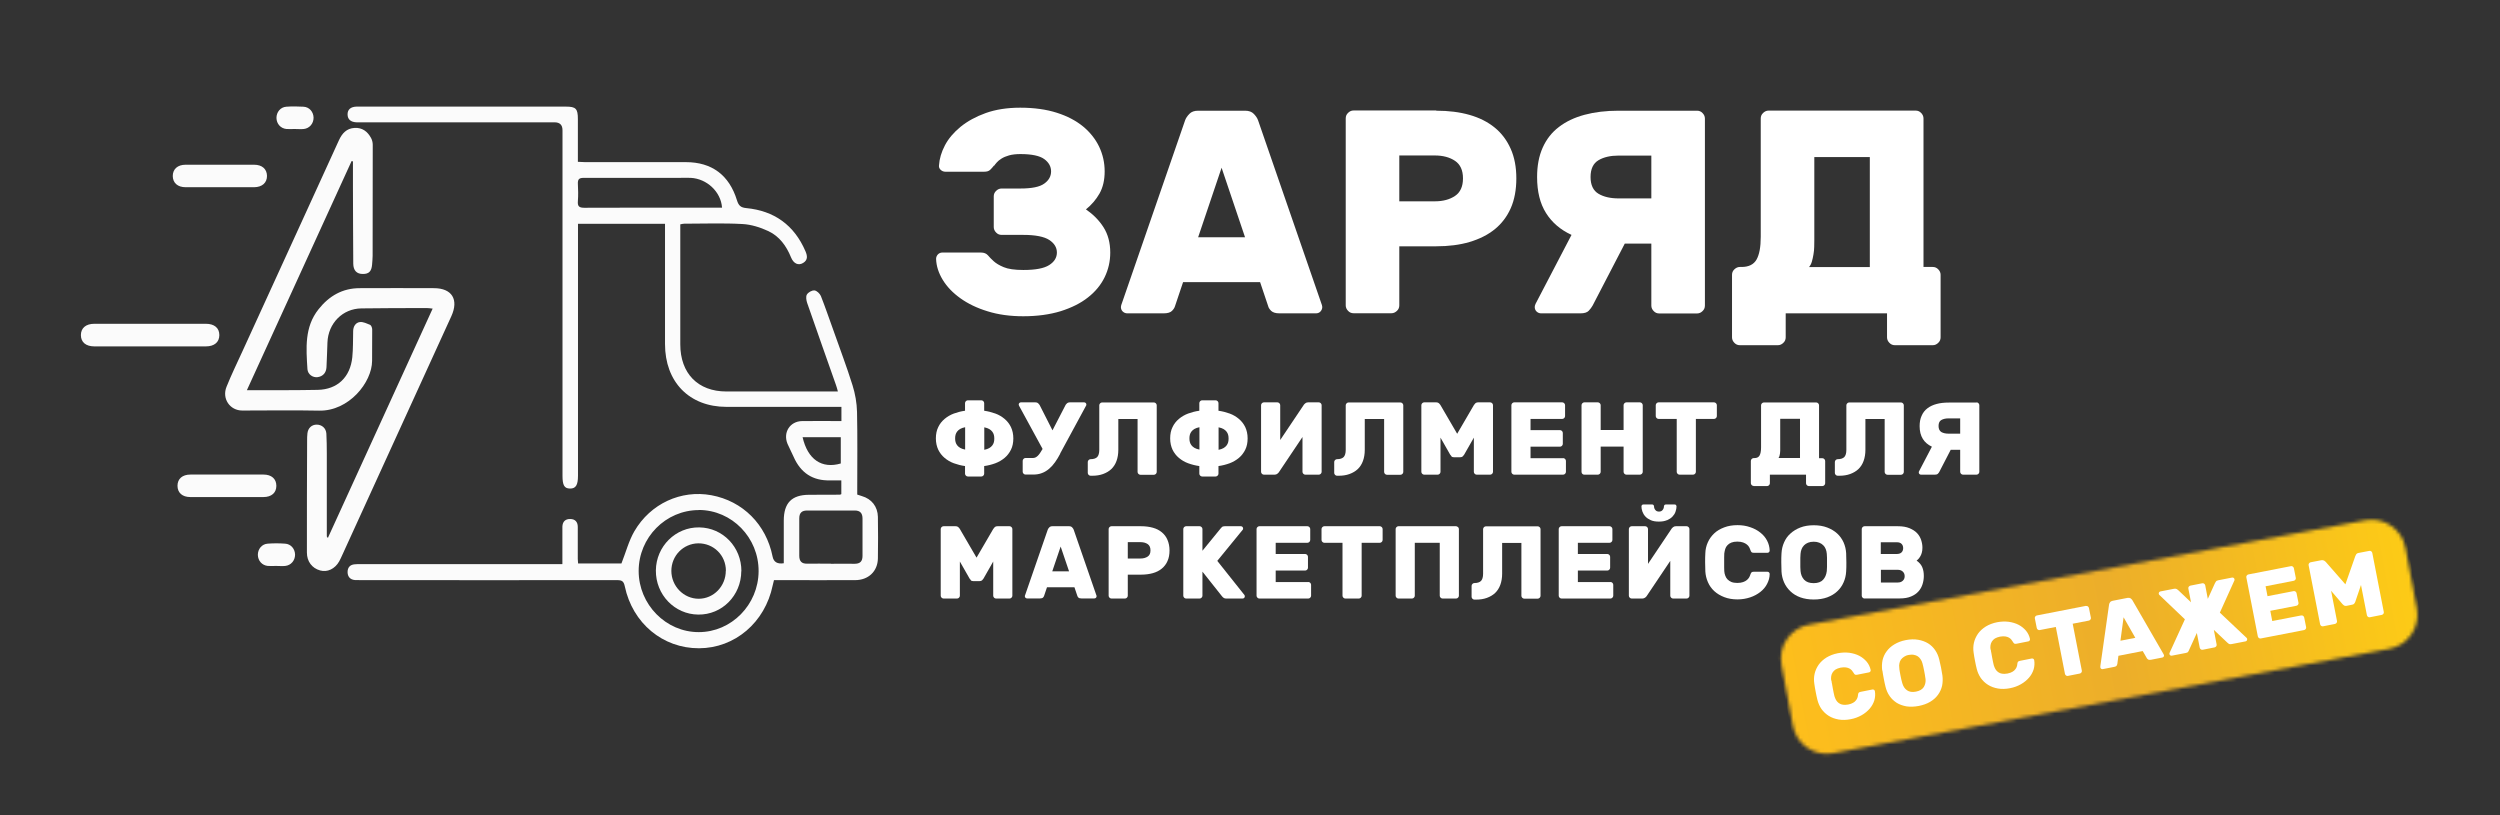 <?xml version="1.0" encoding="UTF-8"?> <svg xmlns="http://www.w3.org/2000/svg" width="727" height="237" viewBox="0 0 727 237" fill="none"><rect x="0" y="0" width="727" height="237" fill="#333333" stroke="none"/> <path d="M289.014 48.184C288.67 48.622 288.326 49.029 287.919 49.405C287.513 49.78 286.95 49.937 286.168 49.937H274.906C274.406 49.937 273.936 49.749 273.561 49.405C273.154 49.029 272.998 48.591 273.06 48.09C273.186 46.181 273.749 44.241 274.781 42.269C275.813 40.297 277.346 38.514 279.317 36.886C281.319 35.259 283.759 33.913 286.637 32.88C289.515 31.848 292.862 31.316 296.678 31.316C300.714 31.316 304.28 31.816 307.314 32.786C310.38 33.757 312.914 35.102 314.978 36.792C317.012 38.482 318.576 40.454 319.639 42.676C320.703 44.929 321.235 47.308 321.235 49.843C321.235 52.378 320.734 54.506 319.733 56.29C318.732 58.042 317.418 59.576 315.792 60.89C317.919 62.361 319.639 64.082 320.922 66.117C322.204 68.151 322.861 70.592 322.861 73.44C322.861 75.975 322.33 78.353 321.235 80.606C320.14 82.86 318.513 84.831 316.386 86.49C314.259 88.18 311.6 89.494 308.44 90.496C305.281 91.466 301.652 91.967 297.554 91.967C293.738 91.967 290.297 91.497 287.2 90.527C284.103 89.588 281.475 88.305 279.286 86.74C277.096 85.176 275.375 83.392 274.155 81.389C272.935 79.386 272.278 77.352 272.216 75.286C272.216 74.785 272.404 74.347 272.748 73.972C273.123 73.596 273.561 73.44 274.061 73.44H285.26C286.168 73.44 286.825 73.721 287.294 74.253C287.732 74.785 288.295 75.349 288.983 75.975C289.671 76.601 290.61 77.164 291.892 77.696C293.143 78.228 295.052 78.51 297.586 78.51C301.12 78.51 303.623 78.04 305.124 77.07C306.595 76.131 307.345 74.911 307.345 73.44C307.345 71.969 306.595 70.748 305.124 69.778C303.623 68.808 301.12 68.307 297.586 68.307H291.267C290.641 68.307 290.109 68.088 289.671 67.619C289.233 67.181 288.983 66.648 288.983 66.023V57.103C288.983 56.477 289.202 55.945 289.671 55.507C290.109 55.069 290.641 54.819 291.267 54.819H296.741C300.057 54.819 302.372 54.349 303.686 53.379C304.999 52.44 305.656 51.251 305.656 49.843C305.656 48.434 304.999 47.245 303.686 46.275C302.372 45.305 300.057 44.804 296.741 44.804C295.458 44.804 294.363 44.929 293.456 45.18C292.549 45.43 291.83 45.743 291.235 46.118C290.641 46.494 290.172 46.87 289.859 47.245C289.515 47.652 289.265 47.934 289.108 48.184H289.014Z" fill="white"></path> <path d="M362.057 32.192C363.184 32.192 364.028 32.505 364.623 33.131C365.217 33.757 365.624 34.351 365.843 34.977L384.174 88.023C384.393 88.587 384.518 88.994 384.518 89.275C384.518 89.776 384.33 90.214 383.986 90.59C383.642 90.965 383.173 91.122 382.672 91.122H372.068C370.942 91.122 370.159 90.871 369.659 90.402C369.19 89.933 368.877 89.463 368.783 89.025L366.437 82.046H344.039L341.693 89.025C341.568 89.463 341.286 89.933 340.817 90.402C340.348 90.871 339.534 91.122 338.408 91.122H327.804C327.303 91.122 326.865 90.934 326.49 90.59C326.114 90.214 325.958 89.776 325.958 89.275C325.958 88.994 326.083 88.587 326.302 88.023L344.633 34.977C344.852 34.351 345.259 33.757 345.853 33.131C346.448 32.505 347.292 32.192 348.418 32.192H362.057ZM348.418 68.996H362.057L355.238 48.779L348.418 68.996Z" fill="white"></path> <path d="M417.677 32.192C421.274 32.192 424.496 32.599 427.343 33.412C430.19 34.226 432.63 35.447 434.663 37.105C436.696 38.764 438.229 40.83 439.324 43.302C440.419 45.774 440.951 48.622 440.951 51.877C440.951 55.132 440.419 58.074 439.324 60.546C438.229 63.018 436.665 65.052 434.663 66.68C432.63 68.307 430.19 69.528 427.343 70.373C424.496 71.218 421.243 71.624 417.677 71.624H406.916V88.806C406.916 89.432 406.697 89.964 406.228 90.402C405.758 90.84 405.258 91.091 404.632 91.091H393.621C392.995 91.091 392.464 90.871 392.026 90.402C391.588 89.964 391.337 89.432 391.337 88.806V34.414C391.337 33.788 391.556 33.256 392.026 32.818C392.464 32.38 392.995 32.129 393.621 32.129H417.677V32.192ZM406.916 58.543H417.27C419.616 58.543 421.587 58.011 423.12 56.978C424.653 55.945 425.435 54.255 425.435 51.877C425.435 49.498 424.653 47.809 423.12 46.776C421.587 45.743 419.616 45.211 417.27 45.211H406.916V58.512V58.543Z" fill="white"></path> <path d="M493.504 32.192C494.13 32.192 494.662 32.411 495.1 32.88C495.538 33.319 495.788 33.851 495.788 34.477V88.868C495.788 89.494 495.569 90.026 495.1 90.465C494.662 90.903 494.13 91.153 493.504 91.153H482.493C481.867 91.153 481.336 90.934 480.898 90.465C480.46 90.026 480.209 89.494 480.209 88.868V70.842H472.483L463.13 88.868C462.848 89.369 462.473 89.87 462.003 90.371C461.534 90.871 460.721 91.122 459.595 91.122H448.145C447.645 91.122 447.207 90.934 446.832 90.59C446.456 90.214 446.3 89.776 446.3 89.275C446.3 88.994 446.394 88.681 446.55 88.337L456.998 68.307C453.807 66.836 451.336 64.74 449.584 61.954C447.833 59.169 446.988 55.695 446.988 51.47C446.988 48.215 447.52 45.367 448.615 42.926C449.71 40.485 451.274 38.482 453.338 36.918C455.372 35.353 457.874 34.163 460.783 33.381C463.693 32.599 467.008 32.192 470.7 32.192H493.504ZM480.209 45.242H470.7C468.354 45.242 466.383 45.68 464.85 46.588C463.317 47.495 462.535 49.123 462.535 51.47C462.535 53.817 463.317 55.445 464.85 56.352C466.383 57.26 468.354 57.698 470.7 57.698H480.209V45.242Z" fill="white"></path> <path d="M505.955 100.385C505.329 100.385 504.798 100.166 504.36 99.697C503.922 99.259 503.671 98.727 503.671 98.101V79.918C503.671 79.292 503.89 78.76 504.36 78.322C504.829 77.884 505.329 77.633 505.955 77.633H506.455C508.52 77.633 509.99 76.913 510.804 75.474C511.617 74.034 512.024 71.844 512.024 68.871V34.445C512.024 33.819 512.243 33.287 512.712 32.849C513.181 32.411 513.682 32.161 514.307 32.161H557.07C557.695 32.161 558.227 32.38 558.665 32.849C559.103 33.287 559.353 33.819 559.353 34.445V77.633H562.044C562.669 77.633 563.201 77.852 563.639 78.322C564.077 78.76 564.327 79.292 564.327 79.918V98.101C564.327 98.727 564.108 99.259 563.639 99.697C563.201 100.135 562.669 100.385 562.044 100.385H551.032C550.407 100.385 549.875 100.166 549.437 99.697C548.999 99.259 548.749 98.727 548.749 98.101V91.122H519.281V98.101C519.281 98.727 519.062 99.259 518.593 99.697C518.155 100.135 517.623 100.385 516.998 100.385H505.986H505.955ZM543.744 77.665V45.68H527.602V69.841C527.602 70.404 527.602 71.061 527.571 71.781C527.571 72.501 527.477 73.252 527.352 74.003C527.227 74.754 527.07 75.474 526.883 76.1C526.695 76.757 526.413 77.258 526.069 77.665H543.744Z" fill="white"></path> <path d="M286.199 119.444C287.325 119.601 288.42 119.883 289.452 120.258C290.485 120.634 291.36 121.166 292.143 121.823C292.925 122.48 293.55 123.294 293.988 124.201C294.426 125.14 294.676 126.236 294.676 127.487C294.676 128.739 294.457 129.835 293.988 130.774C293.519 131.712 292.925 132.495 292.143 133.152C291.36 133.809 290.453 134.341 289.452 134.717C288.42 135.092 287.356 135.374 286.199 135.53V137.752C286.199 137.972 286.105 138.159 285.949 138.316C285.792 138.472 285.605 138.566 285.386 138.566H281.444C281.225 138.566 281.037 138.472 280.881 138.316C280.725 138.159 280.631 137.972 280.631 137.752V135.53C279.505 135.374 278.41 135.092 277.377 134.717C276.345 134.341 275.469 133.809 274.687 133.152C273.905 132.495 273.279 131.681 272.842 130.774C272.404 129.835 272.153 128.739 272.153 127.487C272.153 126.236 272.372 125.14 272.842 124.201C273.279 123.263 273.905 122.48 274.687 121.823C275.469 121.166 276.376 120.634 277.377 120.258C278.41 119.883 279.473 119.601 280.631 119.444V117.222C280.631 117.003 280.725 116.816 280.881 116.659C281.037 116.503 281.225 116.409 281.444 116.409H285.386C285.605 116.409 285.792 116.503 285.949 116.659C286.105 116.816 286.199 117.003 286.199 117.222V119.444ZM280.662 124.233C280.068 124.358 279.598 124.514 279.223 124.733C278.848 124.953 278.566 125.203 278.347 125.485C278.128 125.766 277.972 126.079 277.878 126.423C277.784 126.768 277.753 127.112 277.753 127.487C277.753 127.863 277.784 128.207 277.878 128.552C277.972 128.896 278.128 129.209 278.347 129.49C278.566 129.772 278.848 130.022 279.223 130.241C279.598 130.461 280.068 130.617 280.662 130.742V124.201V124.233ZM289.139 127.519C289.139 127.143 289.108 126.799 289.014 126.455C288.92 126.11 288.764 125.797 288.545 125.516C288.326 125.234 288.045 124.984 287.669 124.765C287.294 124.546 286.825 124.389 286.23 124.264V130.805C286.825 130.68 287.294 130.523 287.669 130.304C288.045 130.085 288.326 129.835 288.545 129.553C288.764 129.271 288.92 128.958 289.014 128.614C289.108 128.27 289.139 127.926 289.139 127.55V127.519Z" fill="white"></path> <path d="M308.315 131.931C307.846 132.839 307.345 133.653 306.814 134.404C306.282 135.155 305.719 135.781 305.093 136.313C304.467 136.845 303.779 137.283 302.997 137.565C302.215 137.878 301.37 138.003 300.401 138.003H298.211C297.992 138.003 297.804 137.909 297.648 137.752C297.492 137.596 297.398 137.408 297.398 137.189V133.997C297.398 133.778 297.492 133.59 297.648 133.434C297.804 133.277 297.992 133.183 298.211 133.183H300.401C300.87 133.183 301.308 132.996 301.746 132.589C302.184 132.182 302.653 131.493 303.185 130.554L296.365 118.036C296.365 118.036 296.24 117.754 296.24 117.661C296.24 117.473 296.303 117.316 296.428 117.191C296.553 117.066 296.709 117.003 296.897 117.003H301.026C301.433 117.003 301.715 117.097 301.934 117.316C302.121 117.504 302.246 117.661 302.309 117.754L306.063 125.14L309.879 117.754C309.879 117.754 310.036 117.504 310.255 117.316C310.442 117.129 310.755 117.003 311.162 117.003H315.26C315.447 117.003 315.604 117.066 315.729 117.191C315.854 117.316 315.917 117.473 315.917 117.661C315.917 117.786 315.885 117.911 315.791 118.036L308.284 131.9L308.315 131.931Z" fill="white"></path> <path d="M325.207 121.823V130.836C325.207 132.025 325.02 133.121 324.676 134.06C324.331 134.998 323.831 135.781 323.174 136.407C322.517 137.033 321.704 137.502 320.765 137.846C319.827 138.191 318.763 138.347 317.606 138.347H317.137C316.918 138.347 316.73 138.253 316.573 138.097C316.417 137.94 316.323 137.752 316.323 137.533V134.341C316.323 134.122 316.417 133.934 316.573 133.778C316.73 133.621 316.918 133.528 317.137 133.528C318.044 133.528 318.669 133.308 319.076 132.902C319.451 132.495 319.67 131.806 319.67 130.836V117.848C319.67 117.629 319.764 117.442 319.921 117.285C320.077 117.129 320.265 117.035 320.484 117.035H335.562C335.781 117.035 335.968 117.129 336.125 117.285C336.281 117.442 336.375 117.629 336.375 117.848V137.252C336.375 137.471 336.281 137.659 336.125 137.815C335.968 137.972 335.781 138.065 335.562 138.065H331.62C331.401 138.065 331.213 137.972 331.057 137.815C330.901 137.659 330.807 137.471 330.807 137.252V121.854H325.207V121.823Z" fill="white"></path> <path d="M354.331 119.444C355.457 119.601 356.552 119.883 357.584 120.258C358.616 120.634 359.492 121.166 360.274 121.823C361.056 122.48 361.682 123.294 362.12 124.201C362.558 125.14 362.808 126.236 362.808 127.487C362.808 128.739 362.589 129.835 362.12 130.774C361.651 131.712 361.056 132.495 360.274 133.152C359.492 133.809 358.585 134.341 357.584 134.717C356.552 135.092 355.488 135.374 354.331 135.53V137.752C354.331 137.972 354.237 138.159 354.081 138.316C353.924 138.472 353.736 138.566 353.517 138.566H349.576C349.357 138.566 349.169 138.472 349.013 138.316C348.856 138.159 348.763 137.972 348.763 137.752V135.53C347.636 135.374 346.542 135.092 345.509 134.717C344.477 134.341 343.601 133.809 342.819 133.152C342.037 132.495 341.411 131.681 340.973 130.774C340.535 129.835 340.285 128.739 340.285 127.487C340.285 126.236 340.504 125.14 340.973 124.201C341.411 123.263 342.037 122.48 342.819 121.823C343.601 121.166 344.508 120.634 345.509 120.258C346.542 119.883 347.605 119.601 348.763 119.444V117.222C348.763 117.003 348.856 116.816 349.013 116.659C349.169 116.503 349.357 116.409 349.576 116.409H353.517C353.736 116.409 353.924 116.503 354.081 116.659C354.237 116.816 354.331 117.003 354.331 117.222V119.444ZM348.794 124.233C348.2 124.358 347.73 124.514 347.355 124.733C346.98 124.953 346.698 125.203 346.479 125.485C346.26 125.766 346.104 126.079 346.01 126.423C345.916 126.768 345.885 127.112 345.885 127.487C345.885 127.863 345.916 128.207 346.01 128.552C346.104 128.896 346.26 129.209 346.479 129.49C346.698 129.772 346.98 130.022 347.355 130.241C347.73 130.461 348.2 130.617 348.794 130.742V124.201V124.233ZM357.271 127.519C357.271 127.143 357.24 126.799 357.146 126.455C357.052 126.11 356.896 125.797 356.677 125.516C356.458 125.234 356.176 124.984 355.801 124.765C355.426 124.546 354.956 124.389 354.362 124.264V130.805C354.956 130.68 355.426 130.523 355.801 130.304C356.176 130.085 356.458 129.835 356.677 129.553C356.896 129.271 357.052 128.958 357.146 128.614C357.24 128.27 357.271 127.926 357.271 127.55V127.519Z" fill="white"></path> <path d="M367.532 138.034C367.313 138.034 367.125 137.94 366.969 137.784C366.813 137.627 366.719 137.44 366.719 137.22V117.817C366.719 117.598 366.813 117.41 366.969 117.254C367.125 117.097 367.313 117.003 367.532 117.003H371.474C371.693 117.003 371.88 117.097 372.037 117.254C372.193 117.41 372.287 117.598 372.287 117.817V127.957L379.169 117.692C379.169 117.692 379.357 117.442 379.576 117.285C379.795 117.097 380.076 117.003 380.389 117.003H383.517C383.736 117.003 383.924 117.097 384.08 117.254C384.237 117.41 384.33 117.598 384.33 117.817V137.22C384.33 137.44 384.237 137.627 384.08 137.784C383.924 137.94 383.736 138.034 383.517 138.034H379.576C379.357 138.034 379.169 137.94 379.013 137.784C378.856 137.627 378.762 137.44 378.762 137.22V127.081L371.88 137.346C371.88 137.346 371.693 137.596 371.474 137.752C371.255 137.94 370.973 138.034 370.66 138.034H367.532Z" fill="white"></path> <path d="M396.874 121.823V130.836C396.874 132.025 396.687 133.121 396.343 134.06C395.998 134.998 395.498 135.781 394.841 136.407C394.184 137.033 393.371 137.502 392.432 137.846C391.494 138.191 390.43 138.347 389.273 138.347H388.804C388.585 138.347 388.397 138.253 388.24 138.097C388.084 137.94 387.99 137.752 387.99 137.533V134.341C387.99 134.122 388.084 133.934 388.24 133.778C388.397 133.621 388.585 133.528 388.804 133.528C389.711 133.528 390.336 133.308 390.743 132.902C391.118 132.495 391.337 131.806 391.337 130.836V117.848C391.337 117.629 391.431 117.442 391.588 117.285C391.744 117.129 391.932 117.035 392.151 117.035H407.26C407.479 117.035 407.667 117.129 407.823 117.285C407.979 117.442 408.073 117.629 408.073 117.848V137.252C408.073 137.471 407.979 137.659 407.823 137.815C407.667 137.972 407.479 138.065 407.26 138.065H403.318C403.099 138.065 402.912 137.972 402.755 137.815C402.599 137.659 402.505 137.471 402.505 137.252V121.854H396.906L396.874 121.823Z" fill="white"></path> <path d="M422.119 132.714C421.963 132.557 421.806 132.37 421.713 132.213L418.897 127.268V137.22C418.897 137.44 418.803 137.627 418.647 137.784C418.491 137.94 418.303 138.034 418.084 138.034H414.142C413.923 138.034 413.736 137.94 413.579 137.784C413.423 137.627 413.329 137.44 413.329 137.22V117.817C413.329 117.598 413.423 117.41 413.579 117.254C413.736 117.097 413.923 117.003 414.142 117.003H417.615C418.021 117.003 418.303 117.129 418.522 117.348C418.71 117.567 418.866 117.723 418.897 117.817L423.746 126.142L428.595 117.817C428.595 117.817 428.782 117.567 428.97 117.348C429.158 117.129 429.471 117.003 429.877 117.003H433.35C433.569 117.003 433.756 117.097 433.913 117.254C434.069 117.41 434.163 117.598 434.163 117.817V137.22C434.163 137.44 434.069 137.627 433.913 137.784C433.756 137.94 433.569 138.034 433.35 138.034H429.408C429.189 138.034 429.001 137.94 428.845 137.784C428.689 137.627 428.595 137.44 428.595 137.22V127.268L425.779 132.213C425.685 132.37 425.529 132.526 425.373 132.714C425.216 132.87 424.966 132.964 424.653 132.964H422.745C422.432 132.964 422.213 132.87 422.025 132.714H422.119Z" fill="white"></path> <path d="M454.558 133.215C454.777 133.215 454.965 133.308 455.121 133.465C455.278 133.621 455.372 133.809 455.372 134.028V137.22C455.372 137.44 455.278 137.627 455.121 137.784C454.965 137.94 454.777 138.034 454.558 138.034H440.325C440.106 138.034 439.918 137.94 439.762 137.784C439.606 137.627 439.512 137.44 439.512 137.22V117.817C439.512 117.598 439.606 117.41 439.762 117.254C439.918 117.097 440.106 117.003 440.325 117.003H454.308C454.527 117.003 454.715 117.097 454.871 117.254C455.028 117.41 455.121 117.598 455.121 117.817V121.009C455.121 121.228 455.028 121.416 454.871 121.573C454.715 121.729 454.527 121.823 454.308 121.823H445.08V125.078H453.651C453.87 125.078 454.058 125.172 454.214 125.328C454.371 125.485 454.465 125.672 454.465 125.891V129.084C454.465 129.303 454.371 129.49 454.214 129.647C454.058 129.803 453.87 129.897 453.651 129.897H445.08V133.246H454.558V133.215Z" fill="white"></path> <path d="M476.894 117.003C477.113 117.003 477.3 117.097 477.457 117.254C477.613 117.41 477.707 117.598 477.707 117.817V137.22C477.707 137.44 477.613 137.627 477.457 137.784C477.3 137.94 477.113 138.034 476.894 138.034H472.952C472.733 138.034 472.546 137.94 472.389 137.784C472.233 137.627 472.139 137.44 472.139 137.22V129.866H465.476V137.22C465.476 137.44 465.382 137.627 465.226 137.784C465.069 137.94 464.882 138.034 464.663 138.034H460.721C460.502 138.034 460.314 137.972 460.158 137.815C460.002 137.659 459.908 137.471 459.908 137.22V117.817C459.908 117.598 460.002 117.41 460.158 117.254C460.314 117.097 460.502 117.003 460.721 117.003H464.663C464.882 117.003 465.069 117.097 465.226 117.254C465.382 117.41 465.476 117.598 465.476 117.817V125.046H472.139V117.817C472.139 117.598 472.233 117.41 472.389 117.254C472.546 117.097 472.733 117.003 472.952 117.003H476.894Z" fill="white"></path> <path d="M498.447 117.003C498.666 117.003 498.854 117.097 499.01 117.254C499.167 117.41 499.26 117.598 499.26 117.817V121.009C499.26 121.228 499.167 121.416 499.01 121.573C498.854 121.729 498.666 121.823 498.447 121.823H493.16V137.22C493.16 137.44 493.067 137.627 492.91 137.784C492.754 137.94 492.566 138.034 492.347 138.034H488.406C488.187 138.034 487.999 137.94 487.842 137.784C487.686 137.627 487.592 137.44 487.592 137.22V121.823H482.306C482.087 121.823 481.899 121.729 481.742 121.573C481.586 121.416 481.492 121.228 481.492 121.009V117.817C481.492 117.598 481.586 117.41 481.742 117.254C481.899 117.097 482.087 117.003 482.306 117.003H498.416H498.447Z" fill="white"></path> <path d="M509.959 141.32C509.74 141.32 509.552 141.226 509.396 141.07C509.239 140.913 509.146 140.726 509.146 140.506V134.028C509.146 133.809 509.239 133.621 509.396 133.465C509.552 133.308 509.74 133.215 509.959 133.215H510.147C510.897 133.215 511.398 132.964 511.679 132.463C511.961 131.963 512.117 131.18 512.117 130.116V117.848C512.117 117.629 512.211 117.442 512.368 117.285C512.524 117.129 512.712 117.035 512.931 117.035H528.165C528.384 117.035 528.572 117.129 528.728 117.285C528.884 117.442 528.978 117.629 528.978 117.848V133.246H529.948C530.167 133.246 530.355 133.34 530.511 133.496C530.668 133.653 530.761 133.84 530.761 134.06V140.538C530.761 140.757 530.668 140.945 530.511 141.101C530.355 141.258 530.167 141.351 529.948 141.351H526.006C525.788 141.351 525.6 141.258 525.443 141.101C525.287 140.945 525.193 140.757 525.193 140.538V138.034H514.682V140.538C514.682 140.757 514.589 140.945 514.432 141.101C514.276 141.258 514.088 141.351 513.869 141.351H509.928L509.959 141.32ZM523.441 133.215V121.792H517.686V130.398C517.686 130.586 517.686 130.836 517.686 131.086C517.686 131.337 517.654 131.618 517.623 131.869C517.592 132.151 517.529 132.401 517.467 132.62C517.404 132.839 517.31 133.027 517.185 133.183H523.473L523.441 133.215Z" fill="white"></path> <path d="M542.461 121.823V130.836C542.461 132.025 542.273 133.121 541.929 134.06C541.585 134.998 541.084 135.781 540.427 136.407C539.77 137.033 538.957 137.502 538.019 137.846C537.08 138.191 536.017 138.347 534.859 138.347H534.39C534.171 138.347 533.983 138.253 533.827 138.097C533.67 137.94 533.577 137.752 533.577 137.533V134.341C533.577 134.122 533.67 133.934 533.827 133.778C533.983 133.621 534.171 133.528 534.39 133.528C535.297 133.528 535.923 133.308 536.329 132.902C536.705 132.495 536.924 131.806 536.924 130.836V117.848C536.924 117.629 537.018 117.442 537.174 117.285C537.33 117.129 537.518 117.035 537.737 117.035H552.815C553.034 117.035 553.222 117.129 553.378 117.285C553.535 117.442 553.628 117.629 553.628 117.848V137.252C553.628 137.471 553.535 137.659 553.378 137.815C553.222 137.972 553.034 138.065 552.815 138.065H548.874C548.655 138.065 548.467 137.972 548.31 137.815C548.154 137.659 548.06 137.471 548.06 137.252V121.854H542.461V121.823Z" fill="white"></path> <path d="M574.775 117.003C574.994 117.003 575.182 117.097 575.338 117.254C575.494 117.41 575.588 117.598 575.588 117.817V137.22C575.588 137.44 575.494 137.627 575.338 137.784C575.182 137.94 574.994 138.034 574.775 138.034H570.833C570.614 138.034 570.427 137.94 570.27 137.784C570.114 137.627 570.02 137.44 570.02 137.22V130.805H567.267L563.951 137.22C563.858 137.408 563.701 137.596 563.545 137.752C563.388 137.94 563.076 138.034 562.7 138.034H558.634C558.446 138.034 558.289 137.972 558.164 137.846C558.039 137.721 557.977 137.565 557.977 137.377C557.977 137.283 557.977 137.158 558.07 137.033L561.793 129.897C560.667 129.365 559.76 128.614 559.165 127.644C558.54 126.642 558.227 125.422 558.227 123.92C558.227 122.762 558.415 121.729 558.821 120.884C559.197 120.008 559.76 119.288 560.51 118.725C561.23 118.161 562.137 117.754 563.169 117.473C564.202 117.191 565.39 117.066 566.704 117.066H574.838L574.775 117.003ZM570.02 121.666H566.642C565.797 121.666 565.109 121.823 564.546 122.136C563.983 122.449 563.732 123.043 563.732 123.888C563.732 124.733 564.014 125.297 564.546 125.641C565.109 125.954 565.797 126.11 566.642 126.11H570.02V121.666Z" fill="white"></path> <path d="M282.351 168.735C282.195 168.579 282.038 168.391 281.945 168.235L279.129 163.29V173.242C279.129 173.461 279.035 173.649 278.879 173.805C278.723 173.962 278.535 174.056 278.316 174.056H274.374C274.155 174.056 273.968 173.962 273.811 173.805C273.655 173.649 273.561 173.461 273.561 173.242V153.838C273.561 153.619 273.655 153.432 273.811 153.275C273.968 153.119 274.155 153.025 274.374 153.025H277.847C278.253 153.025 278.535 153.15 278.754 153.369C278.942 153.588 279.098 153.745 279.129 153.838L283.978 162.163L288.827 153.838C288.827 153.838 289.014 153.588 289.202 153.369C289.39 153.15 289.703 153.025 290.109 153.025H293.582C293.8 153.025 293.988 153.119 294.145 153.275C294.301 153.432 294.395 153.619 294.395 153.838V173.242C294.395 173.461 294.301 173.649 294.145 173.805C293.988 173.962 293.8 174.056 293.582 174.056H289.64C289.421 174.056 289.233 173.962 289.077 173.805C288.921 173.649 288.827 173.461 288.827 173.242V163.29L286.011 168.235C285.917 168.391 285.761 168.547 285.605 168.735C285.448 168.892 285.198 168.986 284.885 168.986H282.977C282.664 168.986 282.445 168.892 282.257 168.735H282.351Z" fill="white"></path> <path d="M310.88 153.025C311.287 153.025 311.6 153.15 311.788 153.369C312.006 153.588 312.132 153.807 312.225 154.026L318.763 172.929C318.857 173.117 318.889 173.273 318.889 173.367C318.889 173.555 318.826 173.711 318.701 173.836C318.576 173.962 318.419 174.024 318.232 174.024H314.446C314.04 174.024 313.758 173.93 313.602 173.774C313.445 173.617 313.32 173.43 313.289 173.273L312.444 170.769H304.468L303.623 173.273C303.592 173.43 303.467 173.586 303.31 173.774C303.154 173.93 302.841 174.024 302.465 174.024H298.68C298.493 174.024 298.336 173.962 298.211 173.836C298.086 173.711 298.023 173.555 298.023 173.367C298.023 173.273 298.055 173.117 298.149 172.929L304.687 154.026C304.78 153.807 304.905 153.588 305.124 153.369C305.343 153.15 305.625 153.025 306.032 153.025H310.88ZM306.032 166.138H310.88L308.44 158.94L306 166.138H306.032Z" fill="white"></path> <path d="M331.808 153.025C333.091 153.025 334.248 153.181 335.249 153.463C336.281 153.745 337.126 154.183 337.845 154.777C338.565 155.372 339.128 156.092 339.503 156.999C339.879 157.876 340.098 158.908 340.098 160.066C340.098 161.224 339.91 162.288 339.503 163.165C339.128 164.041 338.565 164.761 337.845 165.355C337.126 165.95 336.25 166.388 335.249 166.67C334.248 166.951 333.091 167.108 331.808 167.108H327.96V173.242C327.96 173.461 327.866 173.649 327.71 173.805C327.554 173.962 327.366 174.056 327.147 174.056H323.205C322.986 174.056 322.799 173.962 322.642 173.805C322.486 173.649 322.392 173.461 322.392 173.242V153.838C322.392 153.619 322.486 153.432 322.642 153.275C322.799 153.119 322.986 153.025 323.205 153.025H331.777H331.808ZM327.96 162.414H331.652C332.496 162.414 333.184 162.226 333.747 161.85C334.311 161.475 334.561 160.88 334.561 160.035C334.561 159.19 334.279 158.595 333.747 158.22C333.184 157.844 332.496 157.657 331.652 157.657H327.96V162.414Z" fill="white"></path> <path d="M361.901 173.054C361.901 173.054 361.995 173.242 361.995 173.398C361.995 173.586 361.932 173.743 361.807 173.868C361.682 173.993 361.526 174.056 361.338 174.056H356.552C356.27 174.056 356.051 173.993 355.864 173.868C355.676 173.743 355.488 173.586 355.332 173.367L349.67 166.232V173.242C349.67 173.461 349.576 173.649 349.419 173.805C349.263 173.962 349.075 174.056 348.856 174.056H344.915C344.696 174.056 344.508 173.962 344.352 173.805C344.195 173.649 344.102 173.461 344.102 173.242V153.838C344.102 153.619 344.195 153.432 344.352 153.275C344.508 153.119 344.696 153.025 344.915 153.025H348.856C349.075 153.025 349.263 153.119 349.419 153.275C349.576 153.432 349.67 153.619 349.67 153.838V160.16L354.956 153.682C354.956 153.682 355.175 153.432 355.332 153.275C355.488 153.119 355.77 153.025 356.145 153.025H360.837C361.025 153.025 361.182 153.087 361.307 153.213C361.432 153.338 361.494 153.494 361.494 153.682C361.494 153.807 361.494 153.932 361.4 154.026L353.987 163.102L361.901 173.054Z" fill="white"></path> <path d="M380.451 169.236C380.67 169.236 380.858 169.33 381.015 169.486C381.171 169.643 381.265 169.831 381.265 170.05V173.242C381.265 173.461 381.171 173.649 381.015 173.805C380.858 173.962 380.67 174.056 380.451 174.056H366.218C365.999 174.056 365.811 173.962 365.655 173.805C365.499 173.649 365.405 173.461 365.405 173.242V153.838C365.405 153.619 365.499 153.432 365.655 153.275C365.811 153.119 365.999 153.025 366.218 153.025H380.201C380.42 153.025 380.608 153.119 380.764 153.275C380.921 153.432 381.015 153.619 381.015 153.838V157.031C381.015 157.25 380.921 157.437 380.764 157.594C380.608 157.75 380.42 157.844 380.201 157.844H370.973V161.099H379.544C379.763 161.099 379.951 161.193 380.107 161.349C380.264 161.506 380.358 161.694 380.358 161.913V165.105C380.358 165.324 380.264 165.512 380.107 165.668C379.951 165.825 379.763 165.919 379.544 165.919H370.973V169.267H380.451V169.236Z" fill="white"></path> <path d="M401.254 153.025C401.473 153.025 401.661 153.119 401.817 153.275C401.974 153.432 402.067 153.619 402.067 153.838V157.031C402.067 157.25 401.974 157.437 401.817 157.594C401.661 157.75 401.473 157.844 401.254 157.844H395.968V173.242C395.968 173.461 395.874 173.649 395.717 173.805C395.561 173.962 395.373 174.056 395.154 174.056H391.213C390.994 174.056 390.806 173.962 390.65 173.805C390.493 173.649 390.399 173.461 390.399 173.242V157.844H385.113C384.894 157.844 384.706 157.75 384.55 157.594C384.393 157.437 384.299 157.25 384.299 157.031V153.838C384.299 153.619 384.393 153.432 384.55 153.275C384.706 153.119 384.894 153.025 385.113 153.025H401.223H401.254Z" fill="white"></path> <path d="M423.996 153.275C424.152 153.432 424.246 153.619 424.246 153.838V173.242C424.246 173.461 424.152 173.649 423.996 173.805C423.84 173.962 423.652 174.056 423.433 174.056H419.491C419.273 174.056 419.085 173.962 418.928 173.805C418.772 173.649 418.678 173.461 418.678 173.242V157.844H411.421V173.242C411.421 173.461 411.327 173.649 411.17 173.805C411.014 173.962 410.826 174.056 410.607 174.056H406.666C406.447 174.056 406.259 173.962 406.103 173.805C405.946 173.649 405.853 173.461 405.853 173.242V153.838C405.853 153.619 405.946 153.432 406.103 153.275C406.259 153.119 406.447 153.025 406.666 153.025H423.402C423.621 153.025 423.808 153.119 423.965 153.275H423.996Z" fill="white"></path> <path d="M436.822 157.844V166.858C436.822 168.047 436.634 169.142 436.29 170.081C435.946 171.02 435.445 171.802 434.788 172.428C434.131 173.054 433.318 173.523 432.38 173.868C431.441 174.212 430.378 174.368 429.22 174.368H428.751C428.532 174.368 428.344 174.275 428.188 174.118C428.031 173.962 427.938 173.774 427.938 173.555V170.363C427.938 170.144 428.031 169.956 428.188 169.799C428.344 169.643 428.532 169.549 428.751 169.549C429.658 169.549 430.284 169.33 430.69 168.923C431.066 168.516 431.285 167.828 431.285 166.858V153.87C431.285 153.651 431.378 153.463 431.535 153.306C431.691 153.15 431.879 153.056 432.098 153.056H447.176C447.395 153.056 447.583 153.15 447.739 153.306C447.895 153.463 447.989 153.651 447.989 153.87V173.273C447.989 173.492 447.895 173.68 447.739 173.836C447.583 173.993 447.395 174.087 447.176 174.087H443.234C443.015 174.087 442.828 173.993 442.671 173.836C442.515 173.68 442.421 173.492 442.421 173.273V157.876H436.822V157.844Z" fill="white"></path> <path d="M468.323 169.236C468.542 169.236 468.729 169.33 468.886 169.486C469.042 169.643 469.136 169.831 469.136 170.05V173.242C469.136 173.461 469.042 173.649 468.886 173.805C468.729 173.962 468.542 174.056 468.323 174.056H454.089C453.87 174.056 453.683 173.962 453.526 173.805C453.37 173.649 453.276 173.461 453.276 173.242V153.838C453.276 153.619 453.37 153.432 453.526 153.275C453.683 153.119 453.87 153.025 454.089 153.025H468.072C468.291 153.025 468.479 153.119 468.635 153.275C468.792 153.432 468.886 153.619 468.886 153.838V157.031C468.886 157.25 468.792 157.437 468.635 157.594C468.479 157.75 468.291 157.844 468.072 157.844H458.844V161.099H467.415C467.634 161.099 467.822 161.193 467.978 161.349C468.135 161.506 468.229 161.694 468.229 161.913V165.105C468.229 165.324 468.135 165.512 467.978 165.668C467.822 165.825 467.634 165.919 467.415 165.919H458.844V169.267H468.323V169.236Z" fill="white"></path> <path d="M474.485 174.056C474.266 174.056 474.079 173.962 473.922 173.805C473.766 173.649 473.672 173.461 473.672 173.242V153.838C473.672 153.619 473.766 153.432 473.922 153.275C474.079 153.119 474.266 153.025 474.485 153.025H478.427C478.646 153.025 478.833 153.119 478.99 153.275C479.146 153.432 479.24 153.619 479.24 153.838V163.978L486.122 153.713C486.122 153.713 486.31 153.463 486.529 153.306C486.748 153.119 486.998 153.025 487.342 153.025H490.47C490.689 153.025 490.877 153.119 491.033 153.275C491.19 153.432 491.284 153.619 491.284 153.838V173.242C491.284 173.461 491.19 173.649 491.033 173.805C490.877 173.962 490.689 174.056 490.47 174.056H486.529C486.31 174.056 486.122 173.962 485.966 173.805C485.809 173.649 485.715 173.461 485.715 173.242V163.102L478.833 173.367C478.833 173.367 478.646 173.617 478.427 173.774C478.208 173.93 477.926 174.056 477.613 174.056H474.485ZM484.808 151.272C485.434 150.991 485.966 150.646 486.372 150.208C486.779 149.77 487.092 149.301 487.248 148.769C487.436 148.237 487.53 147.736 487.53 147.266C487.53 147.11 487.467 146.985 487.373 146.86C487.28 146.734 487.123 146.703 486.967 146.703H484.433C484.245 146.703 484.12 146.766 484.026 146.86C483.932 146.985 483.87 147.11 483.87 147.266C483.87 147.642 483.745 147.986 483.494 148.299C483.244 148.612 482.9 148.769 482.431 148.769C481.962 148.769 481.618 148.612 481.367 148.299C481.117 147.986 480.992 147.642 480.992 147.266C480.992 147.11 480.929 146.985 480.835 146.86C480.742 146.734 480.585 146.703 480.429 146.703H477.895C477.707 146.703 477.582 146.766 477.488 146.86C477.394 146.985 477.332 147.11 477.332 147.266C477.332 147.736 477.426 148.237 477.613 148.769C477.801 149.301 478.083 149.77 478.489 150.208C478.896 150.646 479.428 150.991 480.053 151.272C480.679 151.554 481.461 151.679 482.4 151.679C483.338 151.679 484.089 151.554 484.746 151.272H484.808Z" fill="white"></path> <path d="M501.419 161.005C501.419 161.256 501.388 161.631 501.388 162.101C501.388 162.57 501.388 163.039 501.388 163.54C501.388 164.041 501.388 164.51 501.388 164.98C501.388 165.449 501.387 165.825 501.419 166.075C501.45 166.545 501.544 166.983 501.7 167.39C501.825 167.796 502.076 168.172 502.357 168.485C502.67 168.798 503.045 169.048 503.483 169.236C503.953 169.424 504.516 169.518 505.204 169.518C505.892 169.518 506.455 169.424 506.893 169.267C507.331 169.111 507.706 168.923 507.988 168.673C508.27 168.454 508.489 168.172 508.645 167.922C508.801 167.671 508.895 167.39 508.989 167.139C509.083 166.826 509.208 166.607 509.333 166.451C509.458 166.325 509.677 166.263 510.021 166.263H513.963C514.151 166.263 514.307 166.325 514.432 166.451C514.557 166.576 514.62 166.732 514.62 166.92C514.62 167.953 514.338 168.892 513.869 169.799C513.4 170.707 512.743 171.489 511.898 172.146C511.054 172.804 510.084 173.336 508.958 173.711C507.832 174.087 506.612 174.306 505.266 174.306C503.828 174.306 502.545 174.087 501.419 173.649C500.293 173.211 499.323 172.647 498.51 171.896C497.696 171.145 497.102 170.3 496.664 169.299C496.226 168.297 495.976 167.264 495.913 166.169C495.882 165.355 495.851 164.479 495.851 163.54C495.851 162.601 495.851 161.694 495.913 160.849C495.944 159.753 496.195 158.689 496.633 157.719C497.071 156.718 497.696 155.873 498.478 155.122C499.26 154.37 500.23 153.807 501.388 153.369C502.514 152.931 503.828 152.712 505.266 152.712C506.58 152.712 507.8 152.9 508.958 153.306C510.084 153.682 511.085 154.214 511.898 154.871C512.743 155.528 513.4 156.311 513.869 157.218C514.338 158.126 514.588 159.065 514.62 160.098C514.62 160.285 514.557 160.442 514.432 160.567C514.307 160.692 514.151 160.755 513.963 160.755H510.021C509.677 160.755 509.458 160.692 509.333 160.567C509.208 160.442 509.114 160.223 508.989 159.879C508.895 159.628 508.801 159.378 508.645 159.096C508.489 158.814 508.27 158.564 507.988 158.345C507.706 158.126 507.362 157.907 506.893 157.75C506.455 157.594 505.892 157.5 505.204 157.5C504.516 157.5 503.953 157.594 503.483 157.782C503.014 157.969 502.639 158.22 502.357 158.533C502.044 158.846 501.825 159.221 501.7 159.628C501.575 160.035 501.481 160.504 501.419 160.943V161.005Z" fill="white"></path> <path d="M518.061 160.88C518.124 159.753 518.374 158.689 518.812 157.719C519.25 156.718 519.844 155.873 520.658 155.153C521.44 154.433 522.409 153.838 523.535 153.4C524.662 152.962 525.975 152.743 527.446 152.743C528.916 152.743 530.199 152.962 531.356 153.4C532.482 153.838 533.452 154.402 534.265 155.153C535.047 155.873 535.673 156.749 536.111 157.719C536.549 158.721 536.799 159.753 536.862 160.88C536.893 161.756 536.924 162.633 536.924 163.571C536.924 164.51 536.924 165.387 536.862 166.2C536.799 167.327 536.549 168.391 536.111 169.361C535.673 170.363 535.078 171.208 534.265 171.959C533.483 172.71 532.513 173.273 531.356 173.711C530.23 174.118 528.916 174.337 527.446 174.337C525.975 174.337 524.662 174.118 523.535 173.711C522.409 173.304 521.44 172.71 520.658 171.959C519.875 171.208 519.25 170.363 518.812 169.361C518.374 168.36 518.124 167.327 518.061 166.2C518.03 165.387 517.999 164.51 517.999 163.571C517.999 162.633 517.999 161.725 518.061 160.88ZM531.231 166.075C531.231 165.7 531.262 165.324 531.293 164.886C531.293 164.448 531.293 164.01 531.293 163.54C531.293 163.071 531.293 162.633 531.293 162.194C531.293 161.756 531.262 161.381 531.231 161.036C531.2 160.536 531.074 160.066 530.918 159.659C530.762 159.253 530.511 158.877 530.199 158.564C529.886 158.251 529.51 158.001 529.041 157.813C528.572 157.625 528.04 157.531 527.414 157.531C526.789 157.531 526.257 157.625 525.788 157.813C525.319 158.001 524.943 158.251 524.63 158.564C524.318 158.877 524.067 159.253 523.911 159.659C523.754 160.066 523.629 160.536 523.598 161.036C523.567 161.381 523.535 161.756 523.535 162.194C523.535 162.633 523.535 163.071 523.535 163.54C523.535 164.01 523.535 164.448 523.535 164.886C523.535 165.324 523.567 165.731 523.598 166.075C523.692 167.077 524.036 167.922 524.63 168.579C525.256 169.236 526.163 169.58 527.414 169.58C528.666 169.58 529.573 169.236 530.167 168.579C530.762 167.922 531.106 167.077 531.231 166.075Z" fill="white"></path> <path d="M542.211 174.056C541.992 174.056 541.804 173.962 541.648 173.805C541.491 173.649 541.397 173.461 541.397 173.242V153.838C541.397 153.619 541.491 153.432 541.648 153.275C541.804 153.119 541.992 153.025 542.211 153.025H551.877C553.222 153.025 554.348 153.213 555.255 153.588C556.163 153.964 556.913 154.433 557.476 155.028C558.039 155.622 558.415 156.28 558.665 157.031C558.915 157.782 559.04 158.533 559.04 159.253C559.04 159.847 558.978 160.348 558.853 160.755C558.728 161.193 558.571 161.569 558.384 161.85C558.196 162.163 558.008 162.413 557.821 162.601C557.633 162.789 557.476 162.946 557.351 163.039C558.133 163.571 558.665 164.197 558.978 164.917C559.291 165.637 559.447 166.482 559.447 167.483C559.447 168.297 559.322 169.111 559.072 169.893C558.822 170.676 558.446 171.364 557.883 171.99C557.32 172.616 556.632 173.085 555.725 173.461C554.849 173.836 553.754 174.024 552.471 174.024H542.18L542.211 174.056ZM553.441 159.409C553.441 158.877 553.285 158.47 552.972 158.157C552.659 157.844 552.221 157.688 551.595 157.688H546.934V161.099H551.595C552.19 161.099 552.659 160.943 552.972 160.63C553.285 160.317 553.441 159.91 553.441 159.378V159.409ZM546.966 169.392H551.908C552.503 169.392 553.003 169.205 553.347 168.86C553.723 168.516 553.879 168.078 553.879 167.546C553.879 167.014 553.691 166.576 553.347 166.232C552.972 165.887 552.503 165.7 551.908 165.7H546.966V169.361V169.392Z" fill="white"></path> <mask id="mask0_342_66" style="mask-type:luminance" maskUnits="userSpaceOnUse" x="0" y="0" width="727" height="237"> <path d="M727 0H0V237H727V0Z" fill="white"></path> </mask> <g mask="url(#mask0_342_66)"> <path d="M163.543 163.978C163.543 160.911 163.543 158.032 163.543 155.184C163.543 154.496 163.543 153.807 163.543 153.119C163.605 151.648 164.45 150.897 165.826 150.928C167.203 150.928 168.016 151.742 168.016 153.213C168.016 156.311 168.016 159.44 168.016 162.539C168.016 162.914 168.079 163.321 168.11 163.853H180.716C181.999 160.598 182.844 157.312 184.47 154.496C189.163 146.421 198.078 142.384 206.868 144.012C216.003 145.702 222.822 152.524 224.668 161.85C224.98 163.436 226.065 164.083 227.921 163.791C227.921 159.691 227.921 155.56 227.921 151.429C227.921 146.265 230.205 143.918 235.241 143.886C238.244 143.886 241.216 143.886 244.219 143.855C244.313 143.855 244.438 143.793 244.657 143.699V139.693C243.625 139.693 242.53 139.693 241.435 139.693C236.367 139.849 232.832 137.533 230.768 132.808C230.236 131.556 229.548 130.335 229.016 129.084C227.639 125.766 229.704 122.511 233.239 122.449C236.993 122.386 240.778 122.449 244.688 122.449V118.318H242.749C232.269 118.318 221.758 118.318 211.279 118.318C200.455 118.318 193.386 111.088 193.386 100.041C193.386 89.119 193.386 78.165 193.386 67.243V65.084H168.079V138.347C168.079 141.101 167.422 142.103 165.732 142.071C164.106 142.04 163.574 141.132 163.574 138.347V37.856C163.574 36.333 162.802 35.572 161.259 35.572H105.233C104.733 35.572 104.232 35.572 103.7 35.572C102.011 35.509 101.104 34.727 101.073 33.319C101.041 31.879 101.948 31.065 103.638 31.003C103.919 31.003 104.201 31.003 104.482 31.003H164.544C167.484 31.003 168.047 31.597 168.047 34.664C168.047 38.733 168.047 42.801 168.047 47.057C168.861 47.089 169.518 47.151 170.174 47.151C179.934 47.151 189.694 47.151 199.454 47.151C206.993 47.151 212.061 50.907 214.313 58.261C214.783 59.764 215.377 60.358 217.035 60.515C225.106 61.297 230.955 65.428 234.24 73.096C234.772 74.347 234.991 75.568 233.583 76.444C232.207 77.32 230.768 76.695 230.017 74.817C228.672 71.499 226.638 68.714 223.448 67.212C221.102 66.117 218.443 65.272 215.877 65.146C210.247 64.833 204.585 65.052 198.954 65.052C198.641 65.052 198.297 65.146 197.828 65.24V67.149C197.828 78.134 197.828 89.119 197.828 100.135C197.828 108.585 202.958 113.843 211.216 113.843C221.383 113.843 231.518 113.843 241.685 113.843H243.656C243.437 113.06 243.312 112.497 243.093 111.933C240.309 103.984 237.462 96.035 234.709 88.055C234.459 87.304 234.303 86.208 234.647 85.645C235.053 84.988 236.117 84.393 236.836 84.456C237.525 84.518 238.4 85.363 238.713 86.083C239.996 89.338 241.122 92.655 242.311 95.941C244.188 101.293 246.221 106.613 247.91 112.027C248.692 114.5 249.161 117.191 249.224 119.789C249.38 127.143 249.287 134.529 249.287 141.884V143.824C249.818 143.98 250.225 144.137 250.632 144.262C253.447 145.076 255.23 147.298 255.293 150.302C255.355 154.339 255.355 158.345 255.293 162.382C255.23 166.138 252.54 168.704 248.661 168.704C241.497 168.735 234.334 168.704 227.17 168.704H225.074C224.949 169.267 224.824 169.737 224.699 170.237C222.478 181.003 213.719 188.483 203.271 188.514C192.76 188.545 183.939 181.254 181.686 170.488C181.373 169.017 180.842 168.704 179.496 168.704C154.69 168.735 129.852 168.704 105.045 168.704C104.42 168.704 103.794 168.704 103.168 168.673C101.855 168.547 101.104 167.734 101.073 166.388C101.073 165.042 101.761 164.229 103.106 164.103C103.732 164.041 104.357 164.041 104.952 164.041H163.511L163.543 163.978ZM203.24 148.33C193.605 148.33 185.722 156.28 185.722 166.044C185.722 175.777 193.667 183.851 203.208 183.82C212.718 183.82 220.538 175.839 220.601 166.138C220.664 156.342 212.843 148.33 203.24 148.299M209.965 60.327C209.621 55.758 205.554 51.971 200.893 51.721C199.767 51.658 198.641 51.721 197.515 51.721C188.255 51.721 179.027 51.721 169.768 51.721C168.423 51.721 167.985 52.096 168.047 53.473C168.141 55.132 168.172 56.822 168.047 58.48C167.922 59.983 168.391 60.421 169.924 60.421C182.719 60.358 195.513 60.389 208.338 60.389H209.996L209.965 60.327ZM241.623 163.947C243.937 163.947 246.252 163.916 248.536 163.947C250.1 163.947 250.819 163.259 250.819 161.662C250.819 158.032 250.819 154.433 250.819 150.803C250.819 149.238 250.131 148.456 248.567 148.456C243.937 148.456 239.339 148.456 234.709 148.456C233.176 148.456 232.426 149.144 232.426 150.74C232.426 154.37 232.426 157.97 232.426 161.6C232.426 163.165 233.083 163.947 234.678 163.916C236.993 163.884 239.308 163.916 241.591 163.916M244.5 127.143H233.395C234.866 133.59 238.964 136.407 244.5 134.779V127.143Z" fill="#FBFBFB"></path> <path d="M102.261 46.807C92.157 68.933 82.053 91.059 71.793 113.467H73.45C79.769 113.467 86.088 113.498 92.407 113.373C98.132 113.248 101.854 109.68 102.449 103.89C102.699 101.387 102.636 98.852 102.699 96.317C102.699 94.94 103.419 93.813 104.639 93.657C105.608 93.532 106.703 94.095 107.673 94.502C107.986 94.658 108.236 95.378 108.236 95.816C108.236 98.852 108.236 101.919 108.205 104.955C108.173 111.182 101.479 119.601 92.783 119.413C85.338 119.257 77.892 119.382 70.447 119.382C66.85 119.382 64.472 115.908 65.88 112.466C67.288 108.96 68.946 105.549 70.51 102.138C76.485 89.088 82.46 76.006 88.434 62.956C91.813 55.57 95.191 48.184 98.57 40.767C99.477 38.795 100.791 37.324 103.106 37.199C105.358 37.074 106.86 38.232 107.892 40.11C108.205 40.673 108.392 41.424 108.392 42.081C108.392 52.847 108.392 63.582 108.361 74.347C108.361 75.192 108.267 76.069 108.205 76.913C108.048 78.916 107.266 79.699 105.483 79.668C103.731 79.668 102.762 78.666 102.73 76.695C102.668 69.34 102.668 61.954 102.636 54.6C102.636 52.033 102.636 49.498 102.636 46.932C102.511 46.901 102.386 46.87 102.261 46.838" fill="#FBFBFB"></path> <path d="M95.442 156.217C105.546 134.122 115.65 112.027 125.816 89.745C125.159 89.682 124.69 89.588 124.221 89.588C117.839 89.588 111.489 89.588 105.108 89.682C99.633 89.745 95.442 94.001 95.222 99.572C95.129 101.981 95.066 104.391 94.941 106.801C94.847 108.46 93.846 109.492 92.313 109.68C90.968 109.837 89.529 108.898 89.404 107.364C89.029 101.262 88.497 95.096 92.657 89.901C95.723 86.052 99.602 83.799 104.607 83.799C111.833 83.799 119.028 83.736 126.254 83.799C131.447 83.83 133.449 87.116 131.259 91.936C122.344 111.464 113.429 130.961 104.513 150.49C102.793 154.245 101.104 157.97 99.383 161.725C99.133 162.257 98.914 162.758 98.632 163.258C97.381 165.449 95.191 166.482 93.095 165.887C90.718 165.23 89.248 163.258 89.248 160.692C89.248 149.864 89.248 139.067 89.31 128.239C89.31 127.487 89.31 126.736 89.404 125.985C89.592 124.452 90.655 123.482 92.094 123.482C93.596 123.482 94.816 124.514 94.91 126.11C95.004 127.988 95.035 129.897 95.035 131.806C95.035 139.693 95.035 147.579 95.035 155.466C95.035 155.748 95.035 155.998 95.097 156.28C95.222 156.28 95.348 156.28 95.473 156.311" fill="#FBFBFB"></path> <path d="M43.482 100.73C38.133 100.73 32.784 100.73 27.435 100.73C24.963 100.73 23.524 99.509 23.524 97.444C23.524 95.409 24.963 94.157 27.435 94.157C38.258 94.157 49.082 94.157 59.874 94.157C62.345 94.157 63.784 95.378 63.784 97.444C63.784 99.478 62.345 100.73 59.874 100.73C54.4 100.73 48.957 100.73 43.482 100.73Z" fill="#FBFBFB"></path> <path d="M66.162 138.003C69.665 138.003 73.138 138.003 76.641 138.003C78.956 138.003 80.364 139.255 80.364 141.289C80.364 143.292 78.956 144.544 76.61 144.544C69.509 144.544 62.408 144.544 55.338 144.544C53.023 144.544 51.616 143.292 51.616 141.258C51.616 139.255 53.023 138.003 55.37 138.003C58.967 138.003 62.564 138.003 66.193 138.003" fill="#FBFBFB"></path> <path d="M63.972 54.443C60.656 54.443 57.34 54.443 53.993 54.443C51.647 54.443 50.27 53.191 50.239 51.188C50.239 49.185 51.647 47.902 53.962 47.902C60.594 47.902 67.257 47.902 73.888 47.902C76.235 47.902 77.611 49.154 77.642 51.157C77.642 53.16 76.235 54.412 73.92 54.443C70.604 54.443 67.288 54.443 63.941 54.443" fill="#FBFBFB"></path> <path d="M85.65 37.512C84.868 37.512 84.086 37.575 83.304 37.512C81.615 37.356 80.426 36.01 80.395 34.289C80.395 32.599 81.552 31.159 83.242 31.034C84.931 30.909 86.62 30.94 88.278 31.034C89.967 31.128 91.156 32.536 91.187 34.226C91.187 35.916 90.03 37.324 88.341 37.512C87.465 37.606 86.558 37.512 85.65 37.512Z" fill="#FBFBFB"></path> <path d="M80.239 164.573C79.457 164.573 78.675 164.636 77.893 164.573C76.203 164.416 75.015 163.071 74.983 161.349C74.983 159.659 76.141 158.22 77.83 158.095C79.519 157.969 81.209 157.969 82.898 158.095C84.587 158.189 85.776 159.597 85.807 161.287C85.807 162.977 84.65 164.385 82.96 164.573C82.084 164.667 81.177 164.573 80.27 164.573H80.239Z" fill="#FBFBFB"></path> <path d="M215.565 166.106C215.533 173.179 209.965 178.812 203.052 178.719C196.17 178.656 190.664 172.929 190.727 165.887C190.789 158.877 196.482 153.244 203.365 153.369C210.215 153.463 215.627 159.096 215.596 166.106M211.091 165.981C211.091 161.475 207.525 157.969 203.052 158.001C198.704 158.063 195.231 161.6 195.231 166.013C195.231 170.457 198.829 174.118 203.177 174.118C207.556 174.118 211.091 170.425 211.06 165.95" fill="#FBFBFB"></path> </g> <mask id="mask1_342_66" style="mask-type:luminance" maskUnits="userSpaceOnUse" x="517" y="151" width="186" height="69"> <path d="M687.859 151.304L526.038 181.66C520.626 182.662 517.06 187.888 518.061 193.302L521.377 211.047C522.378 216.461 527.602 220.029 533.014 219.028L694.835 188.671C700.247 187.669 703.813 182.443 702.812 177.029L699.496 159.284C698.495 153.932 693.396 150.396 688.078 151.272C688.016 151.272 687.922 151.272 687.859 151.304Z" fill="white"></path> </mask> <g mask="url(#mask1_342_66)"> <path d="M697.655 145.638L514.808 179.938L523.219 224.816L706.066 190.516L697.655 145.638Z" fill="url(#paint0_linear_342_66)"></path> </g> <path d="M532.607 197.965C532.607 198.185 532.67 198.529 532.764 198.936C532.826 199.342 532.92 199.781 532.983 200.187C533.077 200.626 533.139 201.032 533.233 201.471C533.327 201.877 533.389 202.222 533.452 202.441C533.577 202.848 533.733 203.223 533.921 203.567C534.109 203.912 534.39 204.193 534.703 204.444C535.016 204.663 535.391 204.851 535.861 204.913C536.299 205.007 536.83 204.976 537.425 204.882C538.019 204.757 538.52 204.6 538.864 204.381C539.239 204.162 539.521 203.943 539.708 203.661C539.927 203.411 540.052 203.161 540.146 202.879C540.24 202.597 540.303 202.347 540.303 202.128C540.334 201.815 540.396 201.596 540.49 201.471C540.584 201.345 540.772 201.252 541.053 201.189L544.526 200.5C544.682 200.5 544.839 200.5 544.964 200.594C545.089 200.688 545.183 200.813 545.214 200.97C545.37 201.877 545.308 202.785 545.058 203.661C544.776 204.538 544.338 205.351 543.712 206.071C543.087 206.791 542.305 207.448 541.366 207.98C540.428 208.512 539.364 208.919 538.207 209.138C536.924 209.388 535.767 209.42 534.672 209.232C533.608 209.044 532.639 208.7 531.794 208.168C530.949 207.636 530.261 206.979 529.698 206.196C529.135 205.383 528.76 204.506 528.509 203.536C528.322 202.816 528.165 202.034 528.009 201.22C527.852 200.375 527.696 199.593 527.602 198.81C527.446 197.84 527.477 196.87 527.696 195.9C527.915 194.961 528.322 194.085 528.885 193.271C529.448 192.489 530.199 191.8 531.137 191.206C532.075 190.642 533.17 190.204 534.453 189.954C535.61 189.735 536.736 189.703 537.8 189.829C538.864 189.985 539.833 190.267 540.678 190.705C541.523 191.143 542.242 191.738 542.836 192.426C543.431 193.146 543.806 193.96 543.994 194.836C543.994 194.992 543.994 195.149 543.9 195.274C543.806 195.399 543.681 195.493 543.525 195.524L540.052 196.213C539.74 196.276 539.521 196.244 539.395 196.15C539.27 196.056 539.145 195.869 538.989 195.618C538.864 195.431 538.739 195.211 538.551 194.992C538.363 194.773 538.144 194.586 537.863 194.429C537.581 194.273 537.237 194.147 536.799 194.085C536.392 194.022 535.861 194.054 535.266 194.147C534.672 194.273 534.171 194.46 533.796 194.679C533.421 194.93 533.139 195.211 532.92 195.556C532.701 195.9 532.576 196.244 532.513 196.651C532.451 197.058 532.451 197.465 532.513 197.872L532.607 197.965Z" fill="white"></path> <path d="M547.341 194.961C547.216 193.96 547.247 192.989 547.435 192.019C547.654 191.08 548.029 190.204 548.623 189.422C549.186 188.639 549.937 187.951 550.876 187.388C551.814 186.824 552.909 186.386 554.223 186.136C555.505 185.885 556.694 185.854 557.789 186.042C558.884 186.23 559.822 186.574 560.667 187.075C561.48 187.575 562.168 188.233 562.731 189.046C563.295 189.86 563.67 190.736 563.92 191.738C564.108 192.489 564.264 193.302 564.452 194.116C564.608 194.961 564.734 195.743 564.859 196.463C564.984 197.465 564.952 198.435 564.765 199.405C564.546 200.344 564.17 201.22 563.576 202.034C563.013 202.816 562.262 203.505 561.324 204.068C560.385 204.631 559.259 205.038 557.977 205.289C556.663 205.539 555.474 205.57 554.41 205.414C553.347 205.226 552.377 204.882 551.564 204.381C550.75 203.849 550.031 203.192 549.499 202.409C548.936 201.596 548.561 200.719 548.31 199.718C548.123 198.998 547.966 198.216 547.81 197.402C547.654 196.557 547.497 195.775 547.403 194.992L547.341 194.961ZM559.916 197.308C559.885 196.995 559.822 196.62 559.76 196.244C559.697 195.837 559.635 195.462 559.541 195.055C559.447 194.648 559.384 194.241 559.29 193.866C559.197 193.49 559.103 193.146 559.04 192.864C558.915 192.426 558.759 192.051 558.508 191.706C558.289 191.362 558.008 191.08 557.695 190.861C557.351 190.642 556.976 190.486 556.538 190.423C556.1 190.329 555.599 190.361 555.067 190.454C554.504 190.548 554.066 190.736 553.691 190.987C553.316 191.237 553.003 191.519 552.784 191.832C552.565 192.176 552.408 192.52 552.346 192.927C552.252 193.334 552.252 193.741 552.315 194.21C552.315 194.523 552.377 194.867 552.44 195.243C552.502 195.618 552.565 196.025 552.659 196.432C552.752 196.839 552.815 197.246 552.909 197.621C553.003 197.997 553.097 198.372 553.19 198.685C553.441 199.562 553.879 200.25 554.536 200.72C555.192 201.189 556.068 201.345 557.163 201.126C558.258 200.907 559.009 200.469 559.447 199.781C559.853 199.092 560.041 198.31 559.947 197.402L559.916 197.308Z" fill="white"></path> <path d="M578.936 188.952C578.936 189.171 578.998 189.516 579.092 189.922C579.155 190.329 579.249 190.767 579.311 191.174C579.405 191.612 579.468 192.019 579.562 192.457C579.655 192.864 579.718 193.209 579.78 193.428C579.906 193.834 580.062 194.21 580.25 194.554C580.437 194.898 580.719 195.18 581.032 195.431C581.345 195.65 581.72 195.837 582.189 195.9C582.627 195.994 583.159 195.963 583.753 195.869C584.348 195.743 584.848 195.587 585.192 195.368C585.568 195.149 585.849 194.93 586.037 194.648C586.256 194.398 586.381 194.147 586.475 193.866C586.569 193.584 586.631 193.334 586.631 193.115C586.663 192.802 586.725 192.583 586.819 192.457C586.913 192.332 587.1 192.238 587.382 192.176L590.854 191.487C591.011 191.487 591.167 191.487 591.292 191.581C591.417 191.675 591.511 191.8 591.543 191.957C591.699 192.864 591.636 193.772 591.386 194.648C591.105 195.524 590.667 196.338 590.041 197.058C589.415 197.778 588.633 198.435 587.695 198.967C586.756 199.499 585.693 199.906 584.535 200.125C583.253 200.375 582.095 200.407 581 200.219C579.937 200.031 578.967 199.687 578.123 199.155C577.278 198.623 576.59 197.965 576.027 197.183C575.464 196.369 575.088 195.493 574.838 194.523C574.65 193.803 574.494 193.021 574.337 192.207C574.181 191.362 574.025 190.58 573.931 189.797C573.774 188.827 573.806 187.857 574.025 186.887C574.244 185.948 574.65 185.072 575.213 184.258C575.776 183.476 576.527 182.787 577.466 182.192C578.404 181.629 579.499 181.191 580.782 180.941C581.939 180.722 583.065 180.69 584.129 180.815C585.192 180.972 586.162 181.254 587.007 181.692C587.851 182.13 588.571 182.724 589.165 183.413C589.759 184.133 590.135 184.946 590.323 185.823C590.323 185.979 590.322 186.136 590.229 186.261C590.135 186.386 590.01 186.48 589.853 186.511L586.381 187.2C586.068 187.262 585.849 187.231 585.724 187.137C585.599 187.043 585.474 186.855 585.317 186.605C585.192 186.417 585.067 186.198 584.879 185.979C584.692 185.76 584.473 185.572 584.191 185.416C583.91 185.259 583.566 185.134 583.128 185.072C582.721 185.009 582.189 185.04 581.595 185.134C581 185.259 580.5 185.447 580.125 185.666C579.749 185.917 579.468 186.198 579.249 186.543C579.03 186.887 578.905 187.231 578.842 187.638C578.779 188.045 578.779 188.452 578.842 188.858L578.936 188.952Z" fill="white"></path> <path d="M606.62 176.215C606.808 176.184 606.996 176.215 607.152 176.34C607.308 176.465 607.434 176.622 607.465 176.81L608.028 179.626C608.059 179.814 608.028 180.002 607.903 180.158C607.778 180.315 607.621 180.44 607.434 180.471L602.741 181.379L605.4 195.024C605.432 195.211 605.4 195.399 605.275 195.556C605.15 195.712 604.994 195.837 604.806 195.869L601.334 196.557C601.146 196.588 600.958 196.557 600.802 196.432C600.645 196.307 600.52 196.15 600.489 195.963L597.83 182.318L593.138 183.225C592.95 183.256 592.762 183.225 592.606 183.1C592.45 182.975 592.324 182.818 592.293 182.631L591.73 179.814C591.699 179.626 591.73 179.438 591.855 179.282C591.98 179.125 592.137 179 592.324 178.969L606.62 176.184V176.215Z" fill="white"></path> <path d="M618.695 173.868C619.039 173.805 619.352 173.868 619.571 173.993C619.79 174.149 619.946 174.337 620.072 174.494L629.112 190.142C629.206 190.298 629.268 190.423 629.3 190.517C629.3 190.674 629.3 190.83 629.206 190.955C629.112 191.08 628.987 191.174 628.83 191.206L625.483 191.863C625.139 191.925 624.858 191.894 624.67 191.769C624.482 191.644 624.357 191.519 624.295 191.393L623.106 189.328L616.036 190.705L615.723 193.052C615.723 193.052 615.661 193.365 615.536 193.553C615.411 193.741 615.192 193.866 614.816 193.928L611.469 194.586C611.313 194.586 611.156 194.586 611.031 194.492C610.906 194.398 610.812 194.273 610.781 194.116C610.781 194.022 610.781 193.897 610.781 193.709L613.315 175.808C613.346 175.589 613.44 175.37 613.596 175.151C613.753 174.932 614.003 174.775 614.347 174.713L618.664 173.868H618.695ZM616.63 186.323L620.947 185.478L617.538 179.501L616.63 186.292V186.323Z" fill="white"></path> <path d="M649.101 167.953C649.257 167.953 649.414 167.953 649.539 168.047C649.664 168.141 649.758 168.266 649.789 168.422C649.789 168.516 649.789 168.61 649.789 168.735L645.535 178.155L653.355 185.541C653.355 185.541 653.449 185.666 653.449 185.698C653.449 185.729 653.449 185.791 653.48 185.823C653.48 185.979 653.48 186.136 653.387 186.261C653.293 186.386 653.168 186.48 653.011 186.511L648.976 187.294C648.632 187.356 648.35 187.356 648.194 187.262C648.037 187.168 647.881 187.043 647.756 186.918L643.783 183.163L644.596 187.419C644.628 187.607 644.596 187.794 644.471 187.951C644.346 188.107 644.19 188.233 644.002 188.264L640.53 188.952C640.342 188.984 640.154 188.952 639.998 188.827C639.841 188.702 639.716 188.545 639.685 188.358L638.84 184.07L636.557 189.077C636.494 189.265 636.4 189.422 636.275 189.578C636.181 189.735 635.931 189.829 635.587 189.891L631.552 190.674C631.395 190.674 631.239 190.674 631.114 190.58C630.989 190.486 630.895 190.361 630.864 190.204C630.864 190.173 630.864 190.142 630.864 190.079C630.864 190.048 630.864 189.985 630.895 189.891L635.368 180.096L627.892 172.96C627.892 172.96 627.767 172.772 627.767 172.679C627.767 172.522 627.767 172.366 627.86 172.24C627.954 172.115 628.079 172.021 628.236 171.99L632.24 171.208C632.584 171.145 632.866 171.208 633.053 171.333C633.241 171.489 633.397 171.583 633.491 171.677L637.151 175.151L636.369 171.145C636.338 170.957 636.369 170.769 636.494 170.613C636.619 170.457 636.776 170.331 636.964 170.3L640.436 169.612C640.624 169.58 640.811 169.612 640.968 169.737C641.124 169.862 641.249 170.018 641.28 170.206L642.031 174.149L644.096 169.612C644.096 169.612 644.252 169.361 644.377 169.142C644.503 168.923 644.753 168.798 645.097 168.735L649.101 167.953Z" fill="white"></path> <path d="M669.216 178.969C669.403 178.938 669.591 178.969 669.747 179.094C669.904 179.219 670.029 179.376 670.06 179.564L670.623 182.38C670.655 182.568 670.623 182.756 670.498 182.912C670.373 183.069 670.217 183.194 670.029 183.225L657.422 185.666C657.235 185.698 657.047 185.666 656.891 185.541C656.734 185.416 656.609 185.259 656.578 185.072L653.231 167.89C653.199 167.702 653.231 167.515 653.356 167.358C653.481 167.202 653.637 167.077 653.825 167.045L666.213 164.635C666.4 164.604 666.588 164.635 666.744 164.761C666.901 164.886 667.026 165.042 667.057 165.23L667.62 168.047C667.651 168.234 667.62 168.422 667.495 168.579C667.37 168.735 667.214 168.86 667.026 168.892L658.83 170.488L659.393 173.367L666.995 171.896C667.182 171.865 667.37 171.896 667.526 172.021C667.683 172.146 667.808 172.303 667.839 172.491L668.402 175.307C668.434 175.495 668.402 175.683 668.277 175.839C668.152 175.996 667.996 176.121 667.808 176.152L660.206 177.623L660.769 180.596L669.184 178.969H669.216Z" fill="white"></path> <path d="M681.666 176.09C681.478 175.965 681.353 175.839 681.228 175.714L677.881 171.802L679.601 180.596C679.633 180.784 679.601 180.972 679.476 181.128C679.351 181.285 679.195 181.41 679.007 181.441L675.535 182.13C675.347 182.161 675.159 182.13 675.003 182.005C674.846 181.879 674.721 181.723 674.69 181.535L671.343 164.354C671.312 164.166 671.343 163.978 671.468 163.822C671.593 163.665 671.75 163.54 671.937 163.509L675.034 162.914C675.378 162.852 675.66 162.914 675.879 163.039C676.098 163.196 676.223 163.321 676.317 163.384L682.041 169.925L684.919 161.725C684.919 161.725 685.044 161.475 685.169 161.224C685.295 161.005 685.545 160.849 685.92 160.786L689.017 160.192C689.205 160.16 689.393 160.192 689.549 160.317C689.705 160.442 689.83 160.598 689.862 160.786L693.209 177.968C693.24 178.155 693.209 178.343 693.084 178.5C692.959 178.656 692.802 178.781 692.615 178.812L689.142 179.501C688.955 179.532 688.767 179.501 688.61 179.376C688.454 179.251 688.329 179.094 688.298 178.906L686.577 170.112L684.919 174.994C684.857 175.151 684.763 175.339 684.638 175.495C684.513 175.683 684.325 175.777 684.043 175.839L682.354 176.184C682.073 176.246 681.854 176.184 681.697 176.09H681.666Z" fill="white"></path> <defs> <linearGradient id="paint0_linear_342_66" x1="522.045" y1="209.835" x2="703.223" y2="175.878" gradientUnits="userSpaceOnUse"> <stop stop-color="#FDBE1C"></stop> <stop offset="0.52" stop-color="#ECAE2A"></stop> <stop offset="1" stop-color="#FDCB16"></stop> </linearGradient> </defs> </svg> 